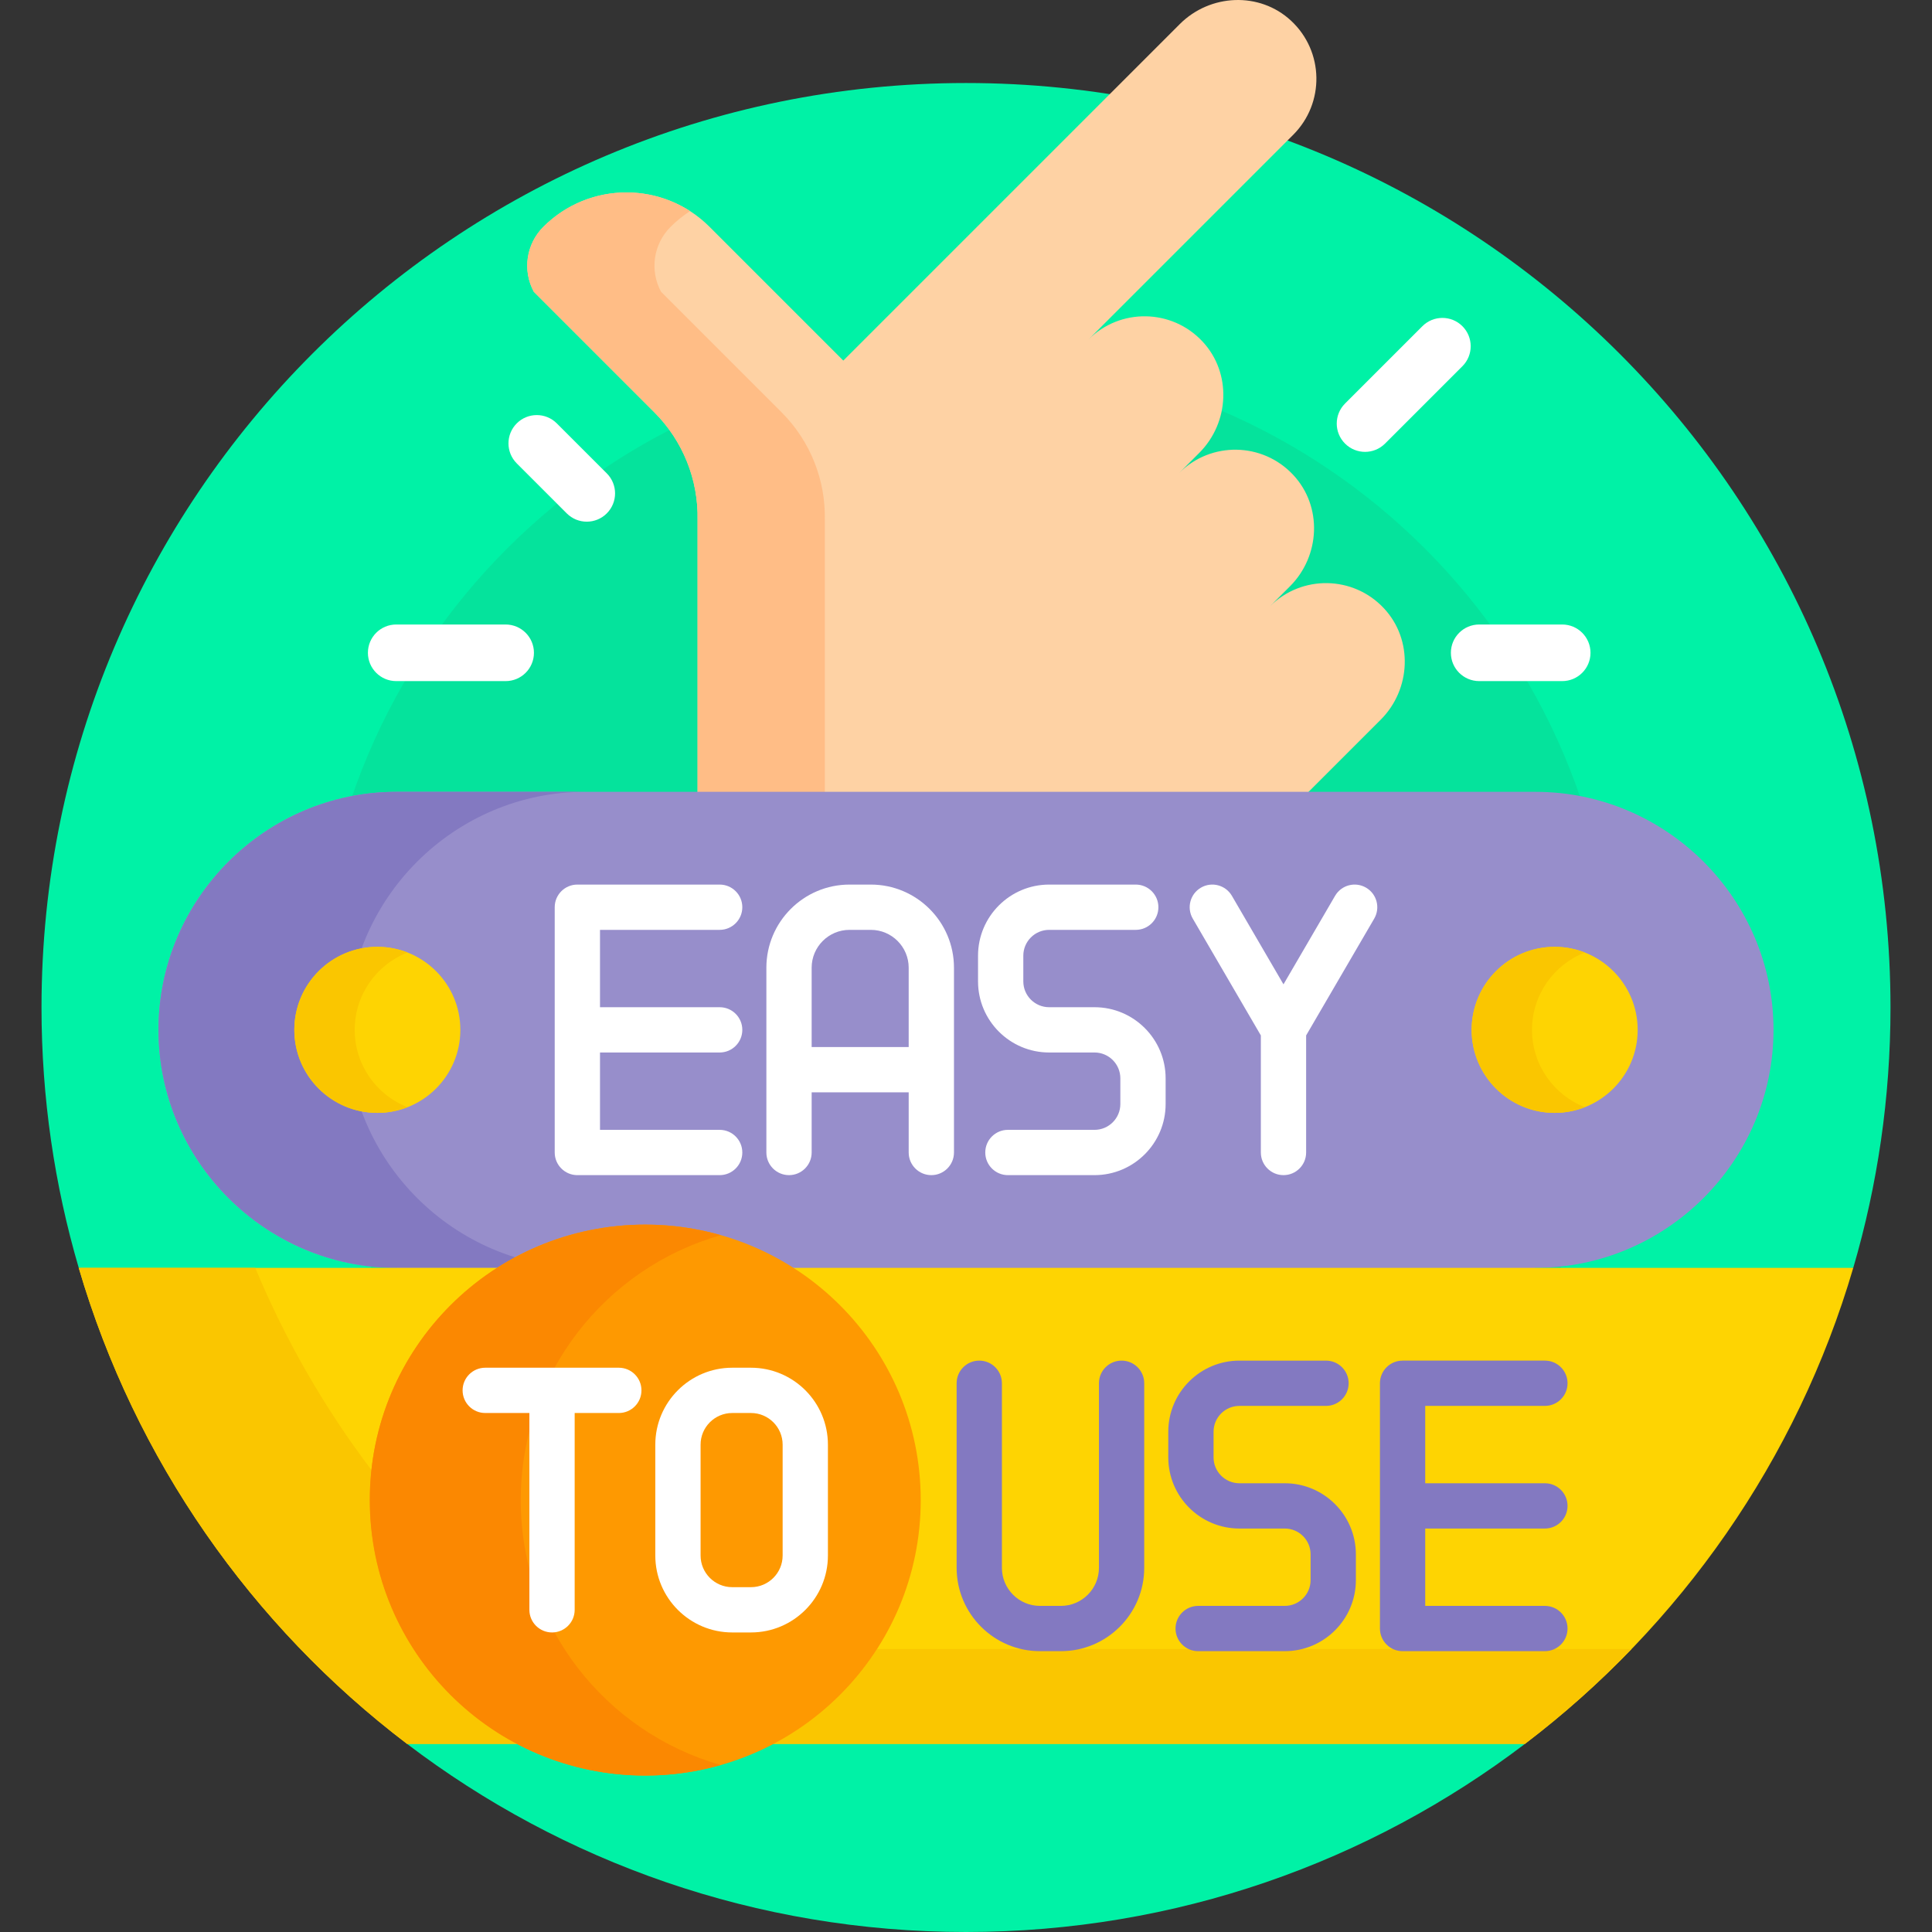 <?xml version="1.0" encoding="utf-8"?>
<svg xmlns="http://www.w3.org/2000/svg" id="Capa_1" enable-background="new 0 0 512 512" height="512" viewBox="0 0 512 512" width="512">
  <rect x="0" y="0" width="512" height="512" fill="#333333" stroke="none"/>
  <g>
    <g fill="#00f2a6">
      <path d="m256 22c-135.31 0-245 109.69-245 245 0 23.961 3.455 47.112 9.868 69l7.348 1h455.569l7.348-1c6.413-21.888 9.868-45.039 9.868-69-.001-135.31-109.691-245-245.001-245z"/>
      <path d="m114.018 461.156-6.133 1c41.138 31.27 92.454 49.844 148.115 49.844s106.977-18.573 148.115-49.844l-6.133-1z"/>
    </g>
    <path d="m413.149 337c9.54-21.385 14.851-45.071 14.851-70 0-94.993-77.007-172-172-172s-172 77.007-172 172c0 24.929 5.311 48.615 14.851 70z" fill="#05e39c"/>
    <path d="m173.409 109.269c7.549 7.549 11.688 17.853 11.458 28.527v73.049h160.918l20.107-20.107c8.052-8.052 8.648-21.17.888-29.503-8.147-8.748-21.85-8.932-30.23-.551l5.301-5.301c8.052-8.052 8.648-21.17.888-29.503-8.147-8.748-21.85-8.932-30.23-.551l5.301-5.301c8.052-8.052 8.648-21.17.888-29.503-8.147-8.748-21.85-8.932-30.23-.551l54.242-54.243c8.381-8.381 8.197-22.083-.551-30.23-8.333-7.76-21.451-7.164-29.503.888l-89.169 89.169-35.434-35.434c-12.169-12.169-31.898-12.169-44.067 0-4.549 4.549-5.572 11.544-2.518 17.205z" fill="#fed2a4"/>
    <path d="m173.409 109.269c7.549 7.549 11.688 17.853 11.458 28.527v73.049h33.721v-73.049c.23-10.673-3.909-20.978-11.458-28.527l-31.942-31.942c-3.055-5.661-2.031-12.656 2.518-17.205 1.604-1.604 3.341-2.99 5.173-4.171-12.067-7.78-28.329-6.394-38.894 4.171-4.549 4.549-5.572 11.544-2.518 17.205z" fill="#ffbd86"/>
    <g>
      <path d="m105.078 336 3.773 1h294.298l3.773-1c34.693 0 63.078-28.385 63.078-63.078 0-34.693-28.385-63.078-63.078-63.078h-301.844c-34.693 0-63.078 28.385-63.078 63.078 0 34.693 28.385 63.078 63.078 63.078z" fill="#978ecb"/>
      <g>
        <path d="m92 272.922c0-34.693 28.385-63.078 63.078-63.078h-50c-34.693 0-63.078 28.385-63.078 63.078 0 34.693 28.385 63.078 63.078 63.078h50c-34.693 0-63.078-28.385-63.078-63.078z" fill="#8379c1"/>
        <g fill="#fff">
          <path d="m190.721 246.422c3.313 0 6-2.687 6-6s-2.687-6-6-6h-37.715c-3.313 0-6 2.687-6 6v65c0 3.313 2.687 6 6 6h37.715c3.313 0 6-2.687 6-6s-2.687-6-6-6h-31.715v-20.5h31.715c3.313 0 6-2.687 6-6s-2.687-6-6-6h-31.715v-20.5z"/>
          <path d="m290.062 266.922h-12.032c-3.772 0-6.842-3.069-6.842-6.841v-6.817c0-3.772 3.069-6.842 6.842-6.842h22.956c3.313 0 6-2.687 6-6s-2.687-6-6-6h-22.956c-10.389 0-18.842 8.452-18.842 18.842v6.817c0 10.389 8.453 18.841 18.842 18.841h12.032c3.772 0 6.841 3.069 6.841 6.842v6.817c0 3.772-3.069 6.841-6.841 6.841h-22.956c-3.313 0-6 2.687-6 6s2.687 6 6 6h22.956c10.389 0 18.841-8.452 18.841-18.841v-6.817c0-10.39-8.452-18.842-18.841-18.842z"/>
          <path d="m230.783 234.422h-5.657c-12.146 0-22.029 9.882-22.029 22.029v48.971c0 3.313 2.687 6 6 6s6-2.687 6-6v-15.944h25.715v15.944c0 3.313 2.687 6 6 6s6-2.687 6-6v-48.971c0-12.147-9.882-22.029-22.029-22.029zm10.029 43.056h-25.715v-21.026c0-5.53 4.499-10.029 10.029-10.029h5.657c5.53 0 10.029 4.499 10.029 10.029z"/>
          <path d="m362.015 235.238c-2.863-1.668-6.536-.7-8.205 2.163l-13.674 23.462-13.673-23.462c-1.669-2.862-5.343-3.832-8.205-2.163-2.863 1.669-3.832 5.342-2.163 8.205l18.042 30.957v31.022c0 3.313 2.687 6 6 6s6-2.687 6-6v-31.022l18.042-30.957c1.667-2.863.699-6.536-2.164-8.205z"/>
        </g>
        <g>
          <g>
            <circle cx="100" cy="272.922" fill="#fed402" r="22"/>
          </g>
          <path d="m94 272.922c0-9.327 5.807-17.292 14-20.493-2.48-.969-5.177-1.507-8-1.507-12.15 0-22 9.85-22 22s9.85 22 22 22c2.823 0 5.52-.538 8-1.507-8.193-3.201-14-11.166-14-20.493z" fill="#fac600"/>
          <g>
            <circle cx="412" cy="272.922" fill="#fed402" r="22"/>
          </g>
          <path d="m406 272.922c0-9.327 5.807-17.292 14-20.493-2.48-.969-5.177-1.507-8-1.507-12.15 0-22 9.85-22 22s9.85 22 22 22c2.823 0 5.52-.538 8-1.507-8.193-3.201-14-11.166-14-20.493z" fill="#fac600"/>
        </g>
      </g>
    </g>
    <g>
      <g>
        <path d="m20.868 336c14.903 50.868 45.859 94.87 87.017 126.156h296.23c41.158-31.286 72.114-75.288 87.017-126.156z" fill="#fed402"/>
      </g>
      <g fill="#fac600">
        <path d="m98 397.539c0-2.691.156-5.345.44-7.96-12.396-16.377-22.786-34.357-30.796-53.579h-46.776c14.903 50.868 45.859 94.87 87.017 126.156h29.154c-23.208-12.223-39.039-36.565-39.039-64.617z"/>
        <path d="m232.401 437c-6.809 10.572-16.263 19.27-27.44 25.156h199.154c10.066-7.652 19.517-16.069 28.277-25.156z"/>
      </g>
      <g fill="#8379c1">
        <path d="m409.414 405.078c3.313 0 6-2.687 6-6s-2.687-6-6-6h-31.715v-20.5h31.715c3.313 0 6-2.687 6-6s-2.687-6-6-6h-37.715c-3.313 0-6 2.687-6 6v65c0 3.313 2.687 6 6 6h37.715c3.313 0 6-2.687 6-6s-2.687-6-6-6h-31.715v-20.5z"/>
        <path d="m340.481 393.078h-12.031c-3.772 0-6.842-3.069-6.842-6.842v-6.817c0-3.772 3.069-6.841 6.842-6.841h22.956c3.313 0 6-2.687 6-6s-2.687-6-6-6h-22.956c-10.39 0-18.842 8.452-18.842 18.841v6.817c0 10.39 8.452 18.842 18.842 18.842h12.032c3.772 0 6.842 3.069 6.842 6.841v6.817c0 3.772-3.069 6.842-6.842 6.842h-22.956c-3.313 0-6 2.687-6 6s2.687 6 6 6h22.956c10.389 0 18.842-8.452 18.842-18.842v-6.817c-.001-10.389-8.453-18.841-18.843-18.841z"/>
        <path d="m297.232 360.578c-3.313 0-6 2.687-6 6v48.921c0 5.558-4.521 10.079-10.079 10.079h-5.557c-5.558 0-10.079-4.521-10.079-10.079v-48.921c0-3.313-2.687-6-6-6s-6 2.687-6 6v48.921c0 12.174 9.905 22.079 22.079 22.079h5.557c12.174 0 22.079-9.904 22.079-22.079v-48.921c0-3.313-2.686-6-6-6z"/>
      </g>
    </g>
    <g>
      <g>
        <circle cx="171" cy="397.539" fill="#fe9901" r="73"/>
      </g>
      <g>
        <path d="m138 397.539c0-33.379 22.411-61.504 53-70.203-6.358-1.808-13.062-2.797-20-2.797-40.317 0-73 32.683-73 73s32.683 73 73 73c6.938 0 13.642-.989 20-2.797-30.589-8.699-53-36.825-53-70.203z" fill="#fb8801"/>
      </g>
      <g fill="#fff">
        <path d="m163.994 362.461h-35.401c-3.313 0-6 2.687-6 6s2.687 6 6 6h11.701v52.156c0 3.313 2.687 6 6 6s6-2.687 6-6v-52.156h11.7c3.313 0 6-2.687 6-6s-2.686-6-6-6z"/>
        <path d="m199.021 362.461h-4.973c-11.241 0-20.386 9.145-20.386 20.386v29.384c0 11.241 9.145 20.386 20.386 20.386h4.973c11.241 0 20.386-9.145 20.386-20.386v-29.384c0-11.241-9.145-20.386-20.386-20.386zm8.386 49.77c0 4.624-3.762 8.386-8.386 8.386h-4.973c-4.624 0-8.386-3.762-8.386-8.386v-29.384c0-4.624 3.762-8.386 8.386-8.386h4.973c4.624 0 8.386 3.762 8.386 8.386z"/>
      </g>
    </g>
    <g>
      <path d="m155.5 138.25c-1.919 0-3.839-.732-5.303-2.197l-13.25-13.25c-2.929-2.929-2.929-7.678 0-10.606 2.929-2.929 7.678-2.929 10.606 0l13.25 13.25c2.929 2.929 2.929 7.678 0 10.606-1.464 1.465-3.384 2.197-5.303 2.197z" fill="#fff"/>
    </g>
    <g>
      <path d="m361.75 119.75c-1.919 0-3.839-.732-5.303-2.197-2.929-2.929-2.929-7.678 0-10.606l20.5-20.5c2.929-2.929 7.678-2.929 10.606 0 2.929 2.929 2.929 7.678 0 10.606l-20.5 20.5c-1.464 1.465-3.384 2.197-5.303 2.197z" fill="#fff"/>
    </g>
    <g>
      <path d="m414 180.5h-22c-4.142 0-7.5-3.358-7.5-7.5s3.358-7.5 7.5-7.5h22c4.142 0 7.5 3.358 7.5 7.5s-3.358 7.5-7.5 7.5z" fill="#fff"/>
    </g>
    <g>
      <path d="m134 180.5h-29c-4.142 0-7.5-3.358-7.5-7.5s3.358-7.5 7.5-7.5h29c4.142 0 7.5 3.358 7.5 7.5s-3.358 7.5-7.5 7.5z" fill="#fff"/>
    </g>
  </g>
</svg>